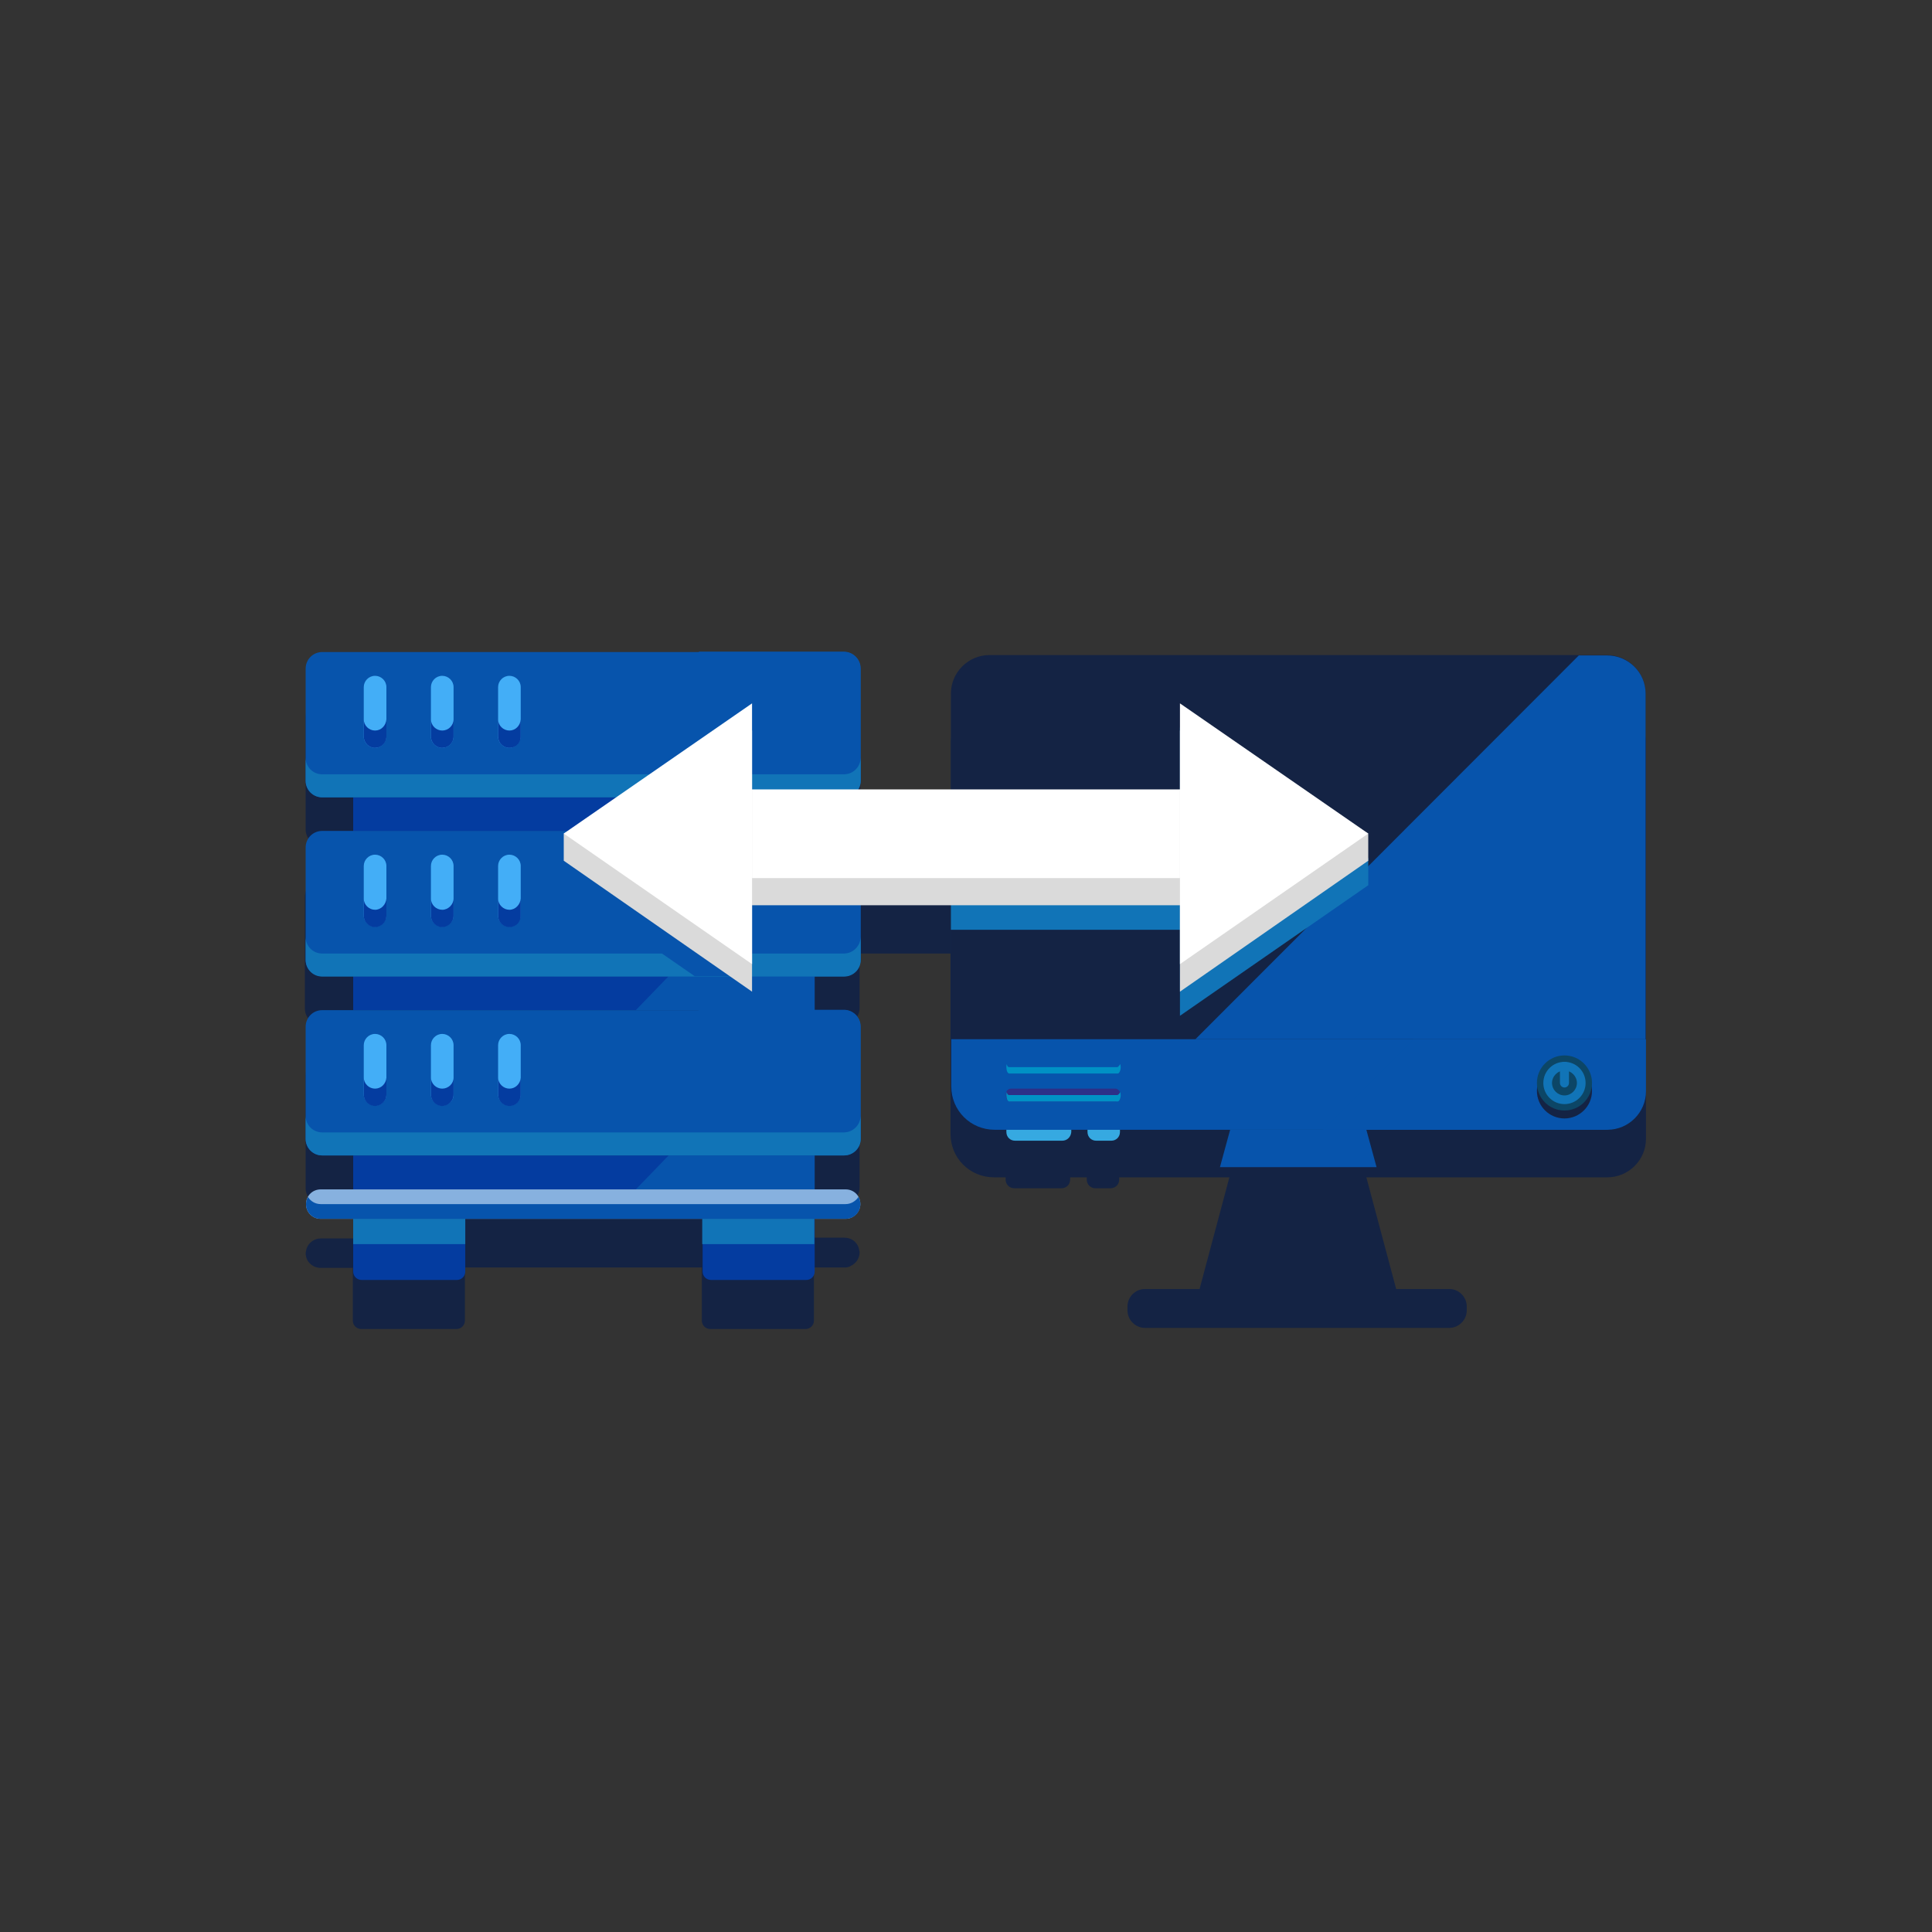 <?xml version="1.0" encoding="utf-8"?>
<!-- Generator: Adobe Illustrator 26.0.1, SVG Export Plug-In . SVG Version: 6.00 Build 0)  -->
<svg version="1.1" id="Capa_1" xmlns="http://www.w3.org/2000/svg" xmlns:xlink="http://www.w3.org/1999/xlink" x="0px" y="0px"
	 viewBox="0 0 512 512" style="enable-background:new 0 0 512 512;" xml:space="preserve">
<rect x="0" y="0" width="512" height="512" fill="#333333" stroke="none"/>
<style type="text/css">
	.st0{fill:#142344;}
	.st1{fill:#043CA0;}
	.st2{fill:#952584;}
	.st3{fill:#0754AC;}
	.st4{fill:#1174B7;}
	.st5{fill:#43AEF7;}
	.st6{fill:#87B1DF;}
	.st7{fill:#36A9E1;}
	.st8{fill:#0091C5;}
	.st9{fill:#2C3088;}
	.st10{fill:#0C4666;}
	.st11{fill:#DADADA;}
	.st12{fill:#FFFFFF;}
</style>
<path class="st0" d="M425.9,186.5h-1.4h-6H263.6h-1.4c-5.6,0-10.2,4.6-10.2,10.2v1.4V222h-24.6c0.3-0.4,0.5-0.8,0.5-1.4
	c0.1-0.3,0.1-0.6,0.1-0.9v-0.1v-6V190v-0.1c0-2.4-1.9-4.4-4.4-4.4h-38.3l-0.1,0.1H85.4c-2.4,0-4.4,1.9-4.4,4.4v23.7v6.1
	c0,0.3,0,0.6,0.1,0.9c0.4,2,2.2,3.5,4.2,3.5h8.2v9h56.8l-0.1,0.1h-65c-2.4,0-4.4,1.9-4.4,4.4v23.5v6.1c0,1.2,0.5,2.3,1.3,3.1
	c0.2,0.2,0.4,0.4,0.6,0.5c0.3,0.3,0.7,0.5,1.2,0.5c0.4,0.1,0.8,0.2,1.3,0.2l0,0h8.2v9h74.9h16.8l-0.1,0.1H85.4
	c-2.4,0-4.4,1.9-4.4,4.4v23.7v6.1c0,1.2,0.5,2.3,1.3,3.1c0.2,0.2,0.4,0.4,0.6,0.5c0.3,0.3,0.7,0.5,1.2,0.5c0.4,0.1,0.8,0.2,1.3,0.2
	l0,0h8.2v9H85c-1.8,0-3.3,1.2-3.8,2.8v0.1c0,0.1-0.1,0.3-0.1,0.4s0,0.1,0,0.1c0,0.1-0.1,0.3-0.1,0.5c0,0.5,0.1,1,0.3,1.5
	c0.3,0.8,1,1.5,1.7,1.9c0.3,0.2,0.7,0.3,1.1,0.4c0.3,0.1,0.5,0.1,0.8,0.1l0,0h8.6v6.7v7.3c0,1.2,1,2.2,2.2,2.2H121
	c1.2,0,2.2-1,2.2-2.2v-7.4v-6.7H186v6.7v7.4c0,1.2,1,2.2,2.2,2.2h25.3c1.2,0,2.2-1,2.2-2.2v-7.4v-6.7h8.2l0,0c0.3,0,0.5,0,0.8-0.1
	s0.5-0.1,0.7-0.3c1.4-0.6,2.4-2,2.4-3.6c0-0.2,0-0.3-0.1-0.5c0-0.1,0-0.1,0-0.1c0-0.1-0.1-0.3-0.1-0.4v-0.1c-0.5-1.7-2-2.8-3.8-2.8
	h-8.2v-9h7.8l0,0c0.3,0,0.6,0,0.9-0.1c2-0.4,3.5-2.2,3.5-4.2v-0.1v-6V285v-0.1c0-2.4-1.9-4.4-4.4-4.4h-7.8v-9h7.8l0,0
	c0.3,0,0.6,0,0.9-0.1c2-0.4,3.5-2.2,3.5-4.2v-0.1v-6v-8.4h24.1v35.4v12.4c0,6.4,5.1,11.5,11.5,11.5h3.1v0.6c0,1.3,1,2.3,2.3,2.3
	h12.5c1.3,0,2.3-1,2.3-2.3V312h4.4v0.6c0,1.3,1,2.3,2.3,2.3h4c1.3,0,2.3-1,2.3-2.3V312h29.2l-7.9,29.6h-14.5c-2.5,0-4.6,2.1-4.6,4.6
	v1.1c0,2.5,2.1,4.6,4.6,4.6h0.5h79.7h0.5c2.5,0,4.6-2.1,4.6-4.6v-1.1c0-2.5-2.1-4.6-4.6-4.6H370l-7.9-29.6h62.5h1.4
	c5.6,0,10.2-4.6,10.2-10.2v-1.4V288v-90v-1.4C436.1,191.1,431.5,186.5,425.9,186.5z"/>
<rect x="93.6" y="211.3" class="st1" width="122.2" height="9"/>
<polygon class="st2" points="215.9,220.2 168.5,220.2 177.2,211.3 215.9,211.3 "/>
<path class="st3" d="M223.6,211.3H85.4c-2.4,0-4.4-1.9-4.4-4.4v-29.7c0-2.4,1.9-4.4,4.4-4.4h138.3c2.4,0,4.4,1.9,4.4,4.4v29.7
	C228,209.3,226.1,211.3,223.6,211.3z"/>
<path class="st3" d="M146.9,211.2h76.7c2.4,0,4.4-1.9,4.4-4.4v-29.7c0-2.4-1.9-4.4-4.4-4.4h-38.3L146.9,211.2z"/>
<path class="st4" d="M223.6,205.2H85.4c-2.4,0-4.4-1.9-4.4-4.4v6.1c0,2.4,1.9,4.4,4.4,4.4h138.3c2.4,0,4.4-1.9,4.4-4.4v-6.1
	C228,203.3,226.1,205.2,223.6,205.2z"/>
<path class="st5" d="M99.4,198.2L99.4,198.2c-1.6,0-3-1.3-3-3v-13.1c0-1.6,1.3-3,3-3l0,0c1.6,0,3,1.3,3,3v13.1
	C102.3,196.8,101,198.2,99.4,198.2z"/>
<path class="st1" d="M99.4,193.6c-1.6,0-3-1.3-3-3v4.6c0,1.6,1.3,3,3,3c1.6,0,3-1.3,3-3v-4.6C102.3,192.3,101,193.6,99.4,193.6z"/>
<g>
	<path class="st5" d="M117.2,198.2L117.2,198.2c-1.6,0-3-1.3-3-3v-13.1c0-1.6,1.3-3,3-3l0,0c1.6,0,3,1.3,3,3v13.1
		C120.2,196.8,118.8,198.2,117.2,198.2z"/>
	<path class="st5" d="M135,198.2L135,198.2c-1.6,0-3-1.3-3-3v-13.1c0-1.6,1.3-3,3-3l0,0c1.6,0,3,1.3,3,3v13.1
		C137.9,196.8,136.6,198.2,135,198.2z"/>
</g>
<g>
	<path class="st1" d="M117.2,193.6c-1.6,0-3-1.3-3-3v4.6c0,1.6,1.3,3,3,3c1.6,0,3-1.3,3-3v-4.6C120.2,192.3,118.8,193.6,117.2,193.6
		z"/>
	<path class="st1" d="M135,193.6c-1.6,0-3-1.3-3-3v4.6c0,1.6,1.3,3,3,3s3-1.3,3-3v-4.6C137.9,192.3,136.6,193.6,135,193.6z"/>
</g>
<rect x="93.6" y="258.7" class="st1" width="122.2" height="9"/>
<polygon class="st3" points="215.9,267.7 168.5,267.7 177.2,258.7 215.9,258.7 "/>
<path class="st3" d="M223.6,258.7H85.4c-2.4,0-4.4-1.9-4.4-4.4v-29.7c0-2.4,1.9-4.4,4.4-4.4h138.3c2.4,0,4.4,1.9,4.4,4.4v29.7
	C228,256.8,226.1,258.7,223.6,258.7z"/>
<path class="st3" d="M146.9,258.7h76.7c2.4,0,4.4-1.9,4.4-4.4v-29.7c0-2.4-1.9-4.4-4.4-4.4h-38.3L146.9,258.7z"/>
<path class="st4" d="M223.6,252.7H85.4c-2.4,0-4.4-1.9-4.4-4.4v6.1c0,2.4,1.9,4.4,4.4,4.4h138.3c2.4,0,4.4-1.9,4.4-4.4v-6.1
	C228,250.7,226.1,252.7,223.6,252.7z"/>
<path class="st5" d="M99.4,245.6L99.4,245.6c-1.6,0-3-1.3-3-3v-13.1c0-1.6,1.3-3,3-3l0,0c1.6,0,3,1.3,3,3v13.1
	C102.3,244.3,101,245.6,99.4,245.6z"/>
<path class="st1" d="M99.4,241.1c-1.6,0-3-1.3-3-3v4.6c0,1.6,1.3,3,3,3c1.6,0,3-1.3,3-3v-4.6C102.3,239.7,101,241.1,99.4,241.1z"/>
<g>
	<path class="st5" d="M117.2,245.6L117.2,245.6c-1.6,0-3-1.3-3-3v-13.1c0-1.6,1.3-3,3-3l0,0c1.6,0,3,1.3,3,3v13.1
		C120.2,244.3,118.8,245.6,117.2,245.6z"/>
	<path class="st5" d="M135,245.6L135,245.6c-1.6,0-3-1.3-3-3v-13.1c0-1.6,1.3-3,3-3l0,0c1.6,0,3,1.3,3,3v13.1
		C137.9,244.3,136.6,245.6,135,245.6z"/>
</g>
<g>
	<path class="st1" d="M117.2,241.1c-1.6,0-3-1.3-3-3v4.6c0,1.6,1.3,3,3,3c1.6,0,3-1.3,3-3v-4.6C120.2,239.7,118.8,241.1,117.2,241.1
		z"/>
	<path class="st1" d="M135,241.1c-1.6,0-3-1.3-3-3v4.6c0,1.6,1.3,3,3,3s3-1.3,3-3v-4.6C137.9,239.7,136.6,241.1,135,241.1z"/>
</g>
<rect x="93.6" y="306.2" class="st1" width="122.2" height="9"/>
<polygon class="st3" points="215.9,315.2 168.5,315.2 177.2,306.2 215.9,306.2 "/>
<path class="st3" d="M223.6,306.2H85.4c-2.4,0-4.4-1.9-4.4-4.4v-29.7c0-2.4,1.9-4.4,4.4-4.4h138.3c2.4,0,4.4,1.9,4.4,4.4v29.7
	C228,304.2,226.1,306.2,223.6,306.2z"/>
<path class="st3" d="M146.9,306.1h76.7c2.4,0,4.4-1.9,4.4-4.4V272c0-2.4-1.9-4.4-4.4-4.4h-38.3L146.9,306.1z"/>
<path class="st4" d="M223.6,300.1H85.4c-2.4,0-4.4-1.9-4.4-4.4v6.1c0,2.4,1.9,4.4,4.4,4.4h138.3c2.4,0,4.4-1.9,4.4-4.4v-6.1
	C228,298.1,226.1,300.1,223.6,300.1z"/>
<path class="st5" d="M99.4,293L99.4,293c-1.6,0-3-1.3-3-3v-13c0-1.6,1.3-3,3-3l0,0c1.6,0,3,1.3,3,3v13.1
	C102.3,291.8,101,293,99.4,293z"/>
<path class="st1" d="M99.4,288.5c-1.6,0-3-1.3-3-3v4.6c0,1.6,1.3,3,3,3c1.6,0,3-1.3,3-3v-4.5C102.3,287.2,101,288.5,99.4,288.5z"/>
<g>
	<path class="st5" d="M117.2,293L117.2,293c-1.6,0-3-1.3-3-3v-13c0-1.6,1.3-3,3-3l0,0c1.6,0,3,1.3,3,3v13.1
		C120.2,291.8,118.8,293,117.2,293z"/>
	<path class="st5" d="M135,293L135,293c-1.6,0-3-1.3-3-3v-13c0-1.6,1.3-3,3-3l0,0c1.6,0,3,1.3,3,3v13.1
		C137.9,291.8,136.6,293,135,293z"/>
</g>
<g>
	<path class="st1" d="M117.2,288.5c-1.6,0-3-1.3-3-3v4.6c0,1.6,1.3,3,3,3c1.6,0,3-1.3,3-3v-4.5C120.2,287.2,118.8,288.5,117.2,288.5
		z"/>
	<path class="st1" d="M135,288.5c-1.6,0-3-1.3-3-3v4.6c0,1.6,1.3,3,3,3s3-1.3,3-3v-4.5C137.9,287.2,136.6,288.5,135,288.5z"/>
</g>
<path class="st6" d="M224.1,323H85c-2.2,0-3.9-1.7-3.9-3.9l0,0c0-2.2,1.7-3.9,3.9-3.9h139.1c2.2,0,3.9,1.7,3.9,3.9l0,0
	C228,321.2,226.2,323,224.1,323z"/>
<path class="st3" d="M224.1,319.1H85c-1.5,0-2.7-0.8-3.4-1.9c-0.3,0.6-0.5,1.2-0.5,1.9c0,2.2,1.7,3.9,3.9,3.9h139.1
	c2.2,0,3.9-1.7,3.9-3.9c0-0.7-0.2-1.4-0.5-1.9C226.8,318.3,225.5,319.1,224.1,319.1z"/>
<g>
	<path class="st1" d="M121.1,339.2H95.8c-1.2,0-2.2-1-2.2-2.2v-14h29.7v14C123.3,338.2,122.3,339.2,121.1,339.2z"/>
	<path class="st1" d="M213.7,339.2h-25.3c-1.2,0-2.2-1-2.2-2.2v-14h29.7v14C215.9,338.2,214.9,339.2,213.7,339.2z"/>
</g>
<g>
	<rect x="93.6" y="323" class="st4" width="29.7" height="6.7"/>
	<rect x="186.1" y="323" class="st4" width="29.7" height="6.7"/>
</g>
<path class="st3" d="M424.5,299.4H263.6c-6.4,0-11.5-5.1-11.5-11.5V185.2c0-6.4,5.1-11.5,11.5-11.5h160.9c6.4,0,11.5,5.1,11.5,11.5
	v102.6C436.1,294.2,430.9,299.4,424.5,299.4z"/>
<g>
	<path class="st0" d="M436.1,275.4v-91.6c0-5.6-4.6-10.2-10.2-10.2H262.2c-5.6,0-10.2,4.6-10.2,10.2v91.6H436.1L436.1,275.4z"/>
	<path class="st7" d="M281.5,302.3H269c-1.3,0-2.3-1-2.3-2.3v-0.6h17.2v0.6C283.8,301.3,282.8,302.3,281.5,302.3z"/>
	<path class="st7" d="M294.5,302.3h-4c-1.3,0-2.3-1-2.3-2.3v-0.6h8.6v0.6C296.8,301.3,295.8,302.3,294.5,302.3z"/>
</g>
<path class="st3" d="M425.9,173.7h-7.5L316.8,275.4h119.3v-91.6C436.1,178.2,431.5,173.7,425.9,173.7z"/>
<g>
	<polygon class="st3" points="364.8,309.3 362.1,299.4 326,299.4 323.3,309.3 	"/>
	<path class="st3" d="M295.6,281.1h-27.7c-0.7,0-1.3,0.6-1.3,1.3v0.8c0,0.7,0.6,1.3,1.3,1.3h27.7c0.7,0,1.3-0.6,1.3-1.3v-0.9
		C296.8,281.7,296.2,281.1,295.6,281.1z"/>
</g>
<path class="st8" d="M296.1,282.8h-28.7c-0.3,0-0.5-0.3-0.6-0.8c-0.1,0.3-0.1,0.5-0.1,0.8c0,0.9,0.3,1.7,0.8,1.7h28.7
	c0.4,0,0.8-0.8,0.8-1.7c0-0.3-0.1-0.6-0.1-0.8C296.6,282.4,296.3,282.8,296.1,282.8z"/>
<path class="st9" d="M295.6,288.5h-27.7c-0.7,0-1.3,0.6-1.3,1.3v0.8c0,0.7,0.6,1.3,1.3,1.3h27.7c0.7,0,1.3-0.6,1.3-1.3v-0.8
	C296.8,289.1,296.2,288.5,295.6,288.5z"/>
<g>
	<path class="st8" d="M296.1,290.2h-28.7c-0.3,0-0.5-0.3-0.6-0.8c-0.1,0.3-0.1,0.5-0.1,0.8c0,0.9,0.3,1.7,0.8,1.7h28.7
		c0.4,0,0.8-0.8,0.8-1.7c0-0.3-0.1-0.6-0.1-0.8C296.6,289.9,296.3,290.2,296.1,290.2z"/>
	<path class="st3" d="M350.6,299.4H426c5.6,0,10.2-4.6,10.2-10.2v-13.8h-61.6L350.6,299.4z"/>
</g>
<circle class="st0" cx="414.6" cy="289.1" r="7.3"/>
<circle class="st10" cx="414.6" cy="287" r="7.3"/>
<g>
	<path class="st4" d="M414.6,292.6c-3.1,0-5.6-2.5-5.6-5.6s2.5-5.6,5.6-5.6s5.6,2.5,5.6,5.6S417.7,292.6,414.6,292.6z M414.6,283.7
		c-1.8,0-3.3,1.5-3.3,3.3s1.5,3.3,3.3,3.3s3.3-1.5,3.3-3.3S416.4,283.7,414.6,283.7z"/>
	<path class="st4" d="M414.6,288.2c-0.6,0-1.2-0.5-1.2-1.2v-4.4c0-0.6,0.5-1.2,1.2-1.2c0.6,0,1.2,0.5,1.2,1.2v4.4
		C415.8,287.6,415.3,288.2,414.6,288.2z"/>
	<polygon class="st4" points="312.7,269.2 362.6,234.6 362.6,227.4 312.7,192.8 312.7,200 312.7,215.6 252,215.6 252,246.4 
		312.7,246.4 312.7,261.9 	"/>
</g>
<path class="st3" d="M228,224.6c0-2.4-1.9-4.4-4.4-4.4h-64.1l-10.2,7.1v7.3l34.8,24.1h15.1v-12.3h28.7v-21.7L228,224.6L228,224.6z"
	/>
<rect x="195" y="216.4" class="st11" width="122.1" height="23.5"/>
<rect x="195" y="209.2" class="st12" width="122.1" height="23.5"/>
<g>
	<polygon class="st11" points="312.7,262.8 312.7,193.6 362.6,220.9 362.6,228.1 	"/>
	<polygon class="st11" points="199.3,193.6 199.3,262.8 149.4,228.1 149.4,220.9 	"/>
</g>
<g>
	<polygon class="st12" points="312.7,255.5 312.7,186.4 362.6,220.9 	"/>
	<polygon class="st12" points="199.3,186.4 199.3,255.5 149.4,220.9 	"/>
</g>
</svg>
